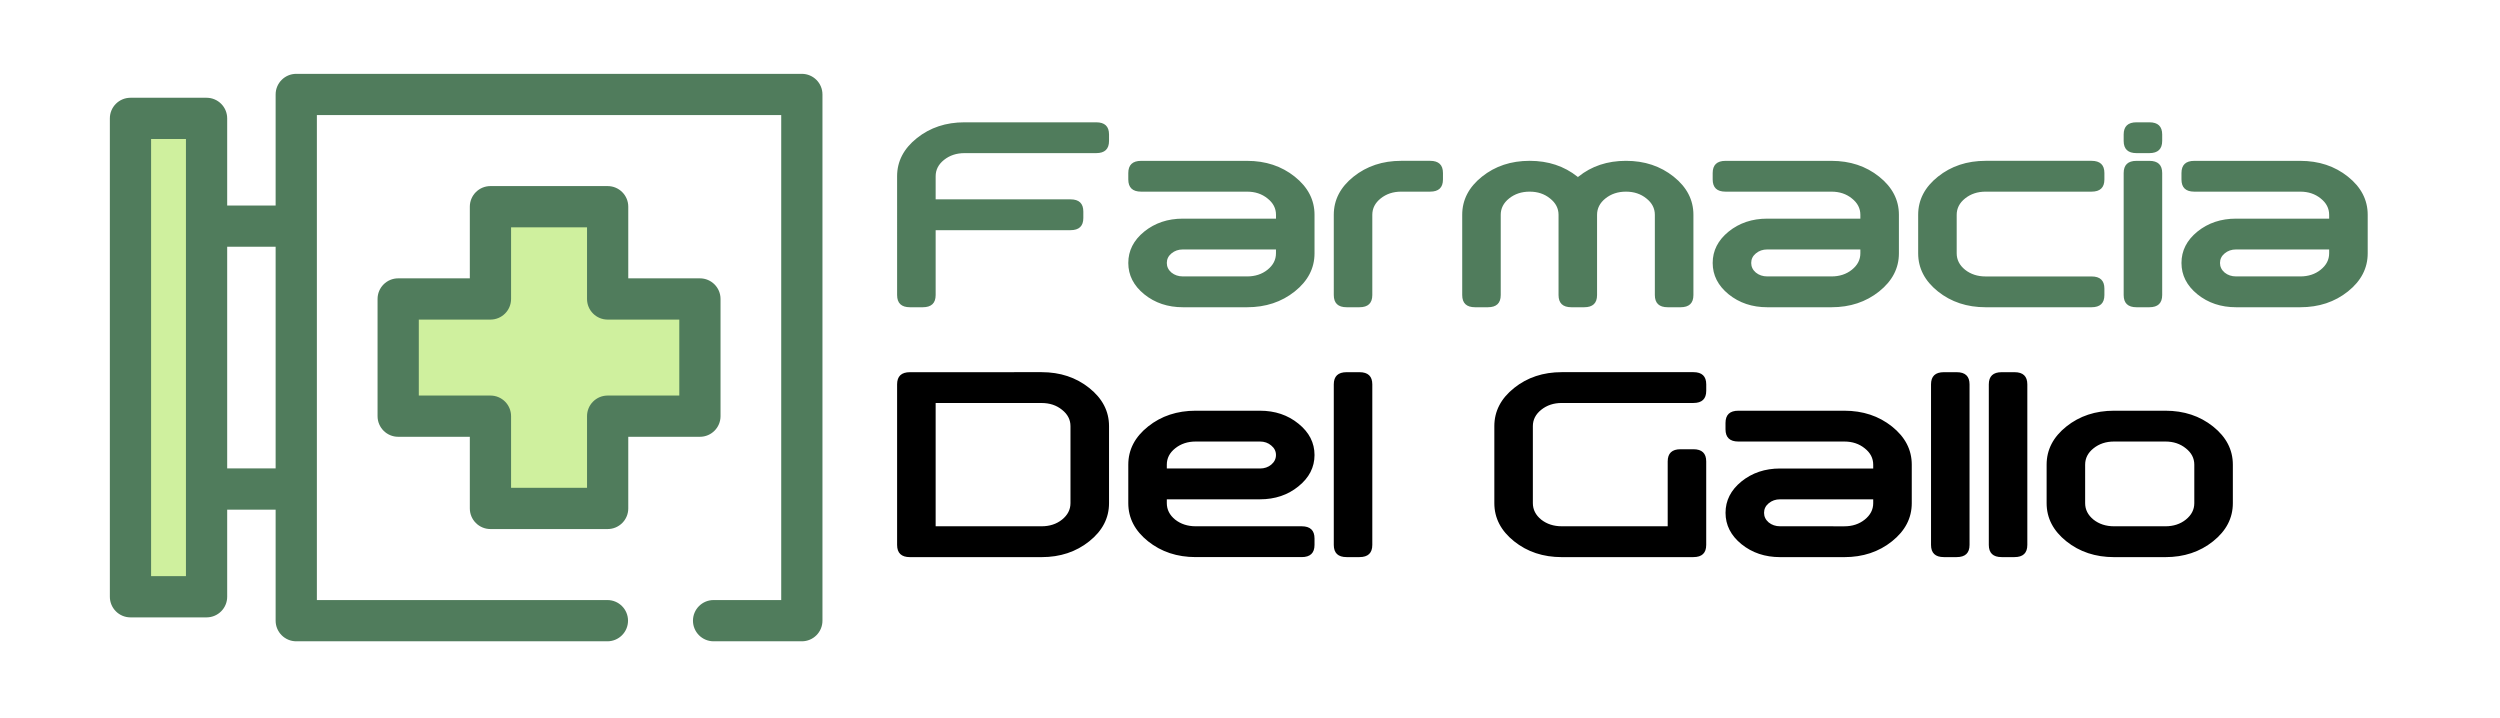 <svg viewBox="0 0 100.588 28.902" xmlns="http://www.w3.org/2000/svg"><g aria-label="Farmacia Del Gallo" style="font-weight:700;font-size:10.583px;line-height:.95;font-family:Downlink;-inkscape-font-specification:'Downlink Bold';fill:#507c5c;stroke-width:.265"><path d="M36.095 7.091q0-.899.796-1.534.796-.636 1.917-.636h5.297q.517 0 .517.49v.26q0 .49-.517.49h-5.297q-.485 0-.827.274-.335.269-.335.656v.93h5.426q.516 0 .516.491v.259q0 .49-.516.49h-5.426v2.61q0 .491-.517.491h-.517q-.517 0-.517-.49zM47.593 12.362q-.91 0-1.555-.522-.641-.522-.641-1.26 0-.74.64-1.261.647-.522 1.556-.522h3.747v-.155q0-.388-.341-.657-.336-.274-.822-.274h-4.263q-.517 0-.517-.49v-.259q0-.49.517-.49h4.263q1.121 0 1.917.635t.796 1.535v1.55q0 .9-.796 1.535-.796.635-1.917.635zm2.584-1.24q.486 0 .822-.269.34-.273.34-.661v-.155h-3.746q-.268 0-.46.16-.186.155-.186.383 0 .227.186.387.192.155.46.155zM53.665 8.642q0-.9.796-1.535.796-.636 1.917-.636h1.163q.517 0 .517.491v.259q0 .49-.517.49h-1.163q-.486 0-.827.274-.336.27-.336.657v3.23q0 .49-.516.49h-.517q-.517 0-.517-.49zM63.489 7.122q.01-.005.02-.015.791-.636 1.913-.636 1.12 0 1.917.636.796.635.796 1.535v3.23q0 .49-.517.49H67.1q-.517 0-.517-.49v-3.23q0-.388-.34-.657-.337-.274-.822-.274-.486 0-.827.274-.336.27-.336.657v3.23q0 .49-.517.49h-.517q-.516 0-.516-.49v-3.23q0-.388-.342-.657-.335-.274-.821-.274-.486 0-.827.274-.336.27-.336.657v3.23q0 .49-.517.49h-.516q-.517 0-.517-.49v-3.23q0-.9.796-1.535.795-.636 1.917-.636 1.121 0 1.922.636l.016.01-.016.016q.005 0 .02-.01zM71.106 12.362q-.91 0-1.556-.522-.64-.522-.64-1.26 0-.74.64-1.261.646-.522 1.556-.522h3.746v-.155q0-.388-.34-.657-.336-.274-.822-.274h-4.264q-.516 0-.516-.49v-.259q0-.49.516-.49h4.264q1.121 0 1.917.635t.796 1.535v1.55q0 .9-.796 1.535-.796.635-1.917.635zm2.584-1.24q.486 0 .821-.269.341-.273.341-.661v-.155h-3.746q-.269 0-.46.16-.186.155-.186.383 0 .227.186.387.191.155.46.155zM84.154 6.471q.517 0 .517.491v.259q0 .49-.517.49h-4.263q-.486 0-.827.274-.336.27-.336.657v1.55q0 .388.336.661.341.27.827.27h4.263q.517 0 .517.49v.258q0 .491-.517.491h-4.263q-1.121 0-1.917-.635-.796-.636-.796-1.535v-1.55q0-.9.796-1.535.796-.636 1.917-.636zM86.996 5.67q0 .491-.516.491h-.517q-.517 0-.517-.49v-.26q0-.49.517-.49h.517q.516 0 .516.49zm0 6.201q0 .491-.516.491h-.517q-.517 0-.517-.49v-4.91q0-.49.517-.49h.517q.516 0 .516.49zM89.968 12.362q-.91 0-1.556-.522-.64-.522-.64-1.26 0-.74.64-1.261.646-.522 1.556-.522h3.746v-.155q0-.388-.34-.657-.337-.274-.822-.274h-4.264q-.516 0-.516-.49v-.259q0-.49.516-.49h4.264q1.121 0 1.917.635t.796 1.535v1.55q0 .9-.796 1.535-.796.635-1.917.635zm2.584-1.24q.485 0 .821-.269.341-.273.341-.661v-.155h-3.746q-.269 0-.46.16-.186.155-.186.383 0 .227.186.387.191.155.46.155z"/><path d="M52.509 77.384q1.121 0 1.917.636t.796 1.535v3.1q0 .9-.796 1.535-.796.636-1.917.636h-5.297q-.517 0-.517-.491v-6.46q0-.49.517-.49zm-4.263 6.201h4.263q.486 0 .822-.268.34-.274.34-.662v-3.1q0-.388-.34-.657-.336-.273-.822-.273h-4.263zM61.294 78.935q.91 0 1.55.522.646.521.646 1.26 0 .74-.646 1.261-.64.522-1.55.522h-3.747v.155q0 .388.336.662.341.268.827.268h4.263q.517 0 .517.491v.259q0 .49-.517.49H58.71q-1.121 0-1.917-.635-.796-.636-.796-1.535v-1.55q0-.9.796-1.535.796-.635 1.917-.635zm-2.584 1.24q-.486 0-.827.274-.336.268-.336.656v.155h3.747q.269 0 .455-.155.19-.16.19-.388 0-.227-.19-.382-.186-.16-.455-.16zM65.815 84.335q0 .49-.516.49h-.517q-.517 0-.517-.49v-6.46q0-.49.517-.49h.517q.516 0 .516.49zM73.438 84.826q-1.122 0-1.917-.636-.796-.636-.796-1.535v-3.1q0-.9.796-1.535.795-.636 1.917-.636h5.297q.516 0 .516.491v.259q0 .49-.516.49h-5.297q-.486 0-.827.274-.336.27-.336.657v3.1q0 .388.336.662.341.268.827.268H77.7v-2.61q0-.49.517-.49h.517q.516 0 .516.49v3.36q0 .49-.516.49zM82.223 84.826q-.91 0-1.556-.522-.64-.522-.64-1.261 0-.74.64-1.261.646-.522 1.556-.522h3.746v-.155q0-.388-.34-.656-.337-.274-.822-.274h-4.264q-.517 0-.517-.491v-.258q0-.491.517-.491h4.264q1.12 0 1.917.635.796.636.796 1.535v1.55q0 .9-.796 1.535-.796.636-1.917.636zm2.584-1.24q.485 0 .821-.27.341-.273.341-.66V82.5h-3.746q-.269 0-.46.16-.186.155-.186.383 0 .227.186.387.191.155.46.155zM89.845 84.335q0 .49-.517.49h-.517q-.516 0-.516-.49v-6.46q0-.49.516-.49h.517q.517 0 .517.49zM92.17 84.335q0 .49-.516.49h-.517q-.517 0-.517-.49v-6.46q0-.49.517-.49h.517q.516 0 .516.49zM94.496 82.655q0 .388.336.662.34.268.827.268h2.067q.485 0 .821-.268.341-.274.341-.662v-1.55q0-.388-.34-.656-.337-.274-.822-.274h-2.067q-.486 0-.827.274-.336.268-.336.656zm5.943 0q0 .9-.796 1.535-.796.636-1.917.636h-2.067q-1.122 0-1.918-.636-.795-.636-.795-1.535v-1.55q0-.9.795-1.535.796-.635 1.918-.635h2.067q1.121 0 1.917.635.796.636.796 1.535z" style="fill:#000" transform="translate(-10.6 -62.41)"/></g><path style="fill:#cff09e" d="M357.66 364.391v-66.289h66.289v-84.207H357.66v-66.289h-84.207v66.289h-66.291v84.207h66.291v66.289z" transform="matrix(.056 0 0 .056 4.42 .051)"/><path style="fill:#507c5c" d="M357.659 379.206h-84.208c-8.182 0-14.815-6.633-14.815-14.815v-51.474h-51.474c-8.182 0-14.815-6.633-14.815-14.815v-84.208c0-8.182 6.633-14.815 14.815-14.815h51.474v-51.474c0-8.182 6.633-14.815 14.815-14.815h84.208c8.182 0 14.815 6.633 14.815 14.815v51.474h51.476c8.182 0 14.815 6.633 14.815 14.815v84.208c0 8.182-6.633 14.815-14.815 14.815h-51.476v51.474c0 8.183-6.633 14.815-14.815 14.815zm-69.392-29.629h54.578v-51.474c0-8.182 6.633-14.815 14.815-14.815h51.476V228.71H357.66c-8.182 0-14.815-6.633-14.815-14.815V162.42h-54.578v51.474c0 8.182-6.633 14.815-14.815 14.815h-51.474v54.578h51.474c8.182 0 14.815 6.633 14.815 14.815z" transform="matrix(.056 0 0 .056 4.42 .051)"/><path style="fill:#507c5c" d="M497.185 459.851h-63.408c-8.182 0-14.815-6.633-14.815-14.815 0-8.182 6.633-14.815 14.815-14.815h48.593V81.777H148.741v348.444h208.74c8.182 0 14.815 6.633 14.815 14.815 0 8.182-6.633 14.815-14.815 14.815H133.926c-8.182 0-14.815-6.633-14.815-14.815V66.962c0-8.182 6.633-14.815 14.815-14.815h363.257c8.182 0 14.815 6.633 14.815 14.815v378.074c.002 8.182-6.631 14.815-14.813 14.815z" transform="matrix(.056 0 0 .056 4.42 .051)"/><path style="fill:#507c5c" d="M130.223 176.37h-60.74c-8.182 0-14.815-6.633-14.815-14.815 0-8.182 6.633-14.815 14.815-14.815h60.739c8.182 0 14.815 6.633 14.815 14.815 0 8.182-6.632 14.815-14.814 14.815zM130.223 365.257h-60.74c-8.182 0-14.815-6.633-14.815-14.815 0-8.182 6.633-14.815 14.815-14.815h60.739c8.182 0 14.815 6.633 14.815 14.815 0 8.182-6.632 14.815-14.814 14.815z" transform="matrix(.056 0 0 .056 4.42 .051)"/><path style="fill:#cff09e" d="M14.815 84.146h54.668v343.705H14.815z" transform="matrix(.056 0 0 .056 4.42 .051)"/><path style="fill:#507c5c" d="M69.483 442.666H14.815C6.633 442.666 0 436.033 0 427.851V84.146c0-8.182 6.633-14.815 14.815-14.815h54.668c8.182 0 14.815 6.633 14.815 14.815v343.705c0 8.182-6.633 14.815-14.815 14.815zm-39.853-29.63h25.039V98.961H29.63Z" transform="matrix(.056 0 0 .056 4.42 .051)"/></svg>